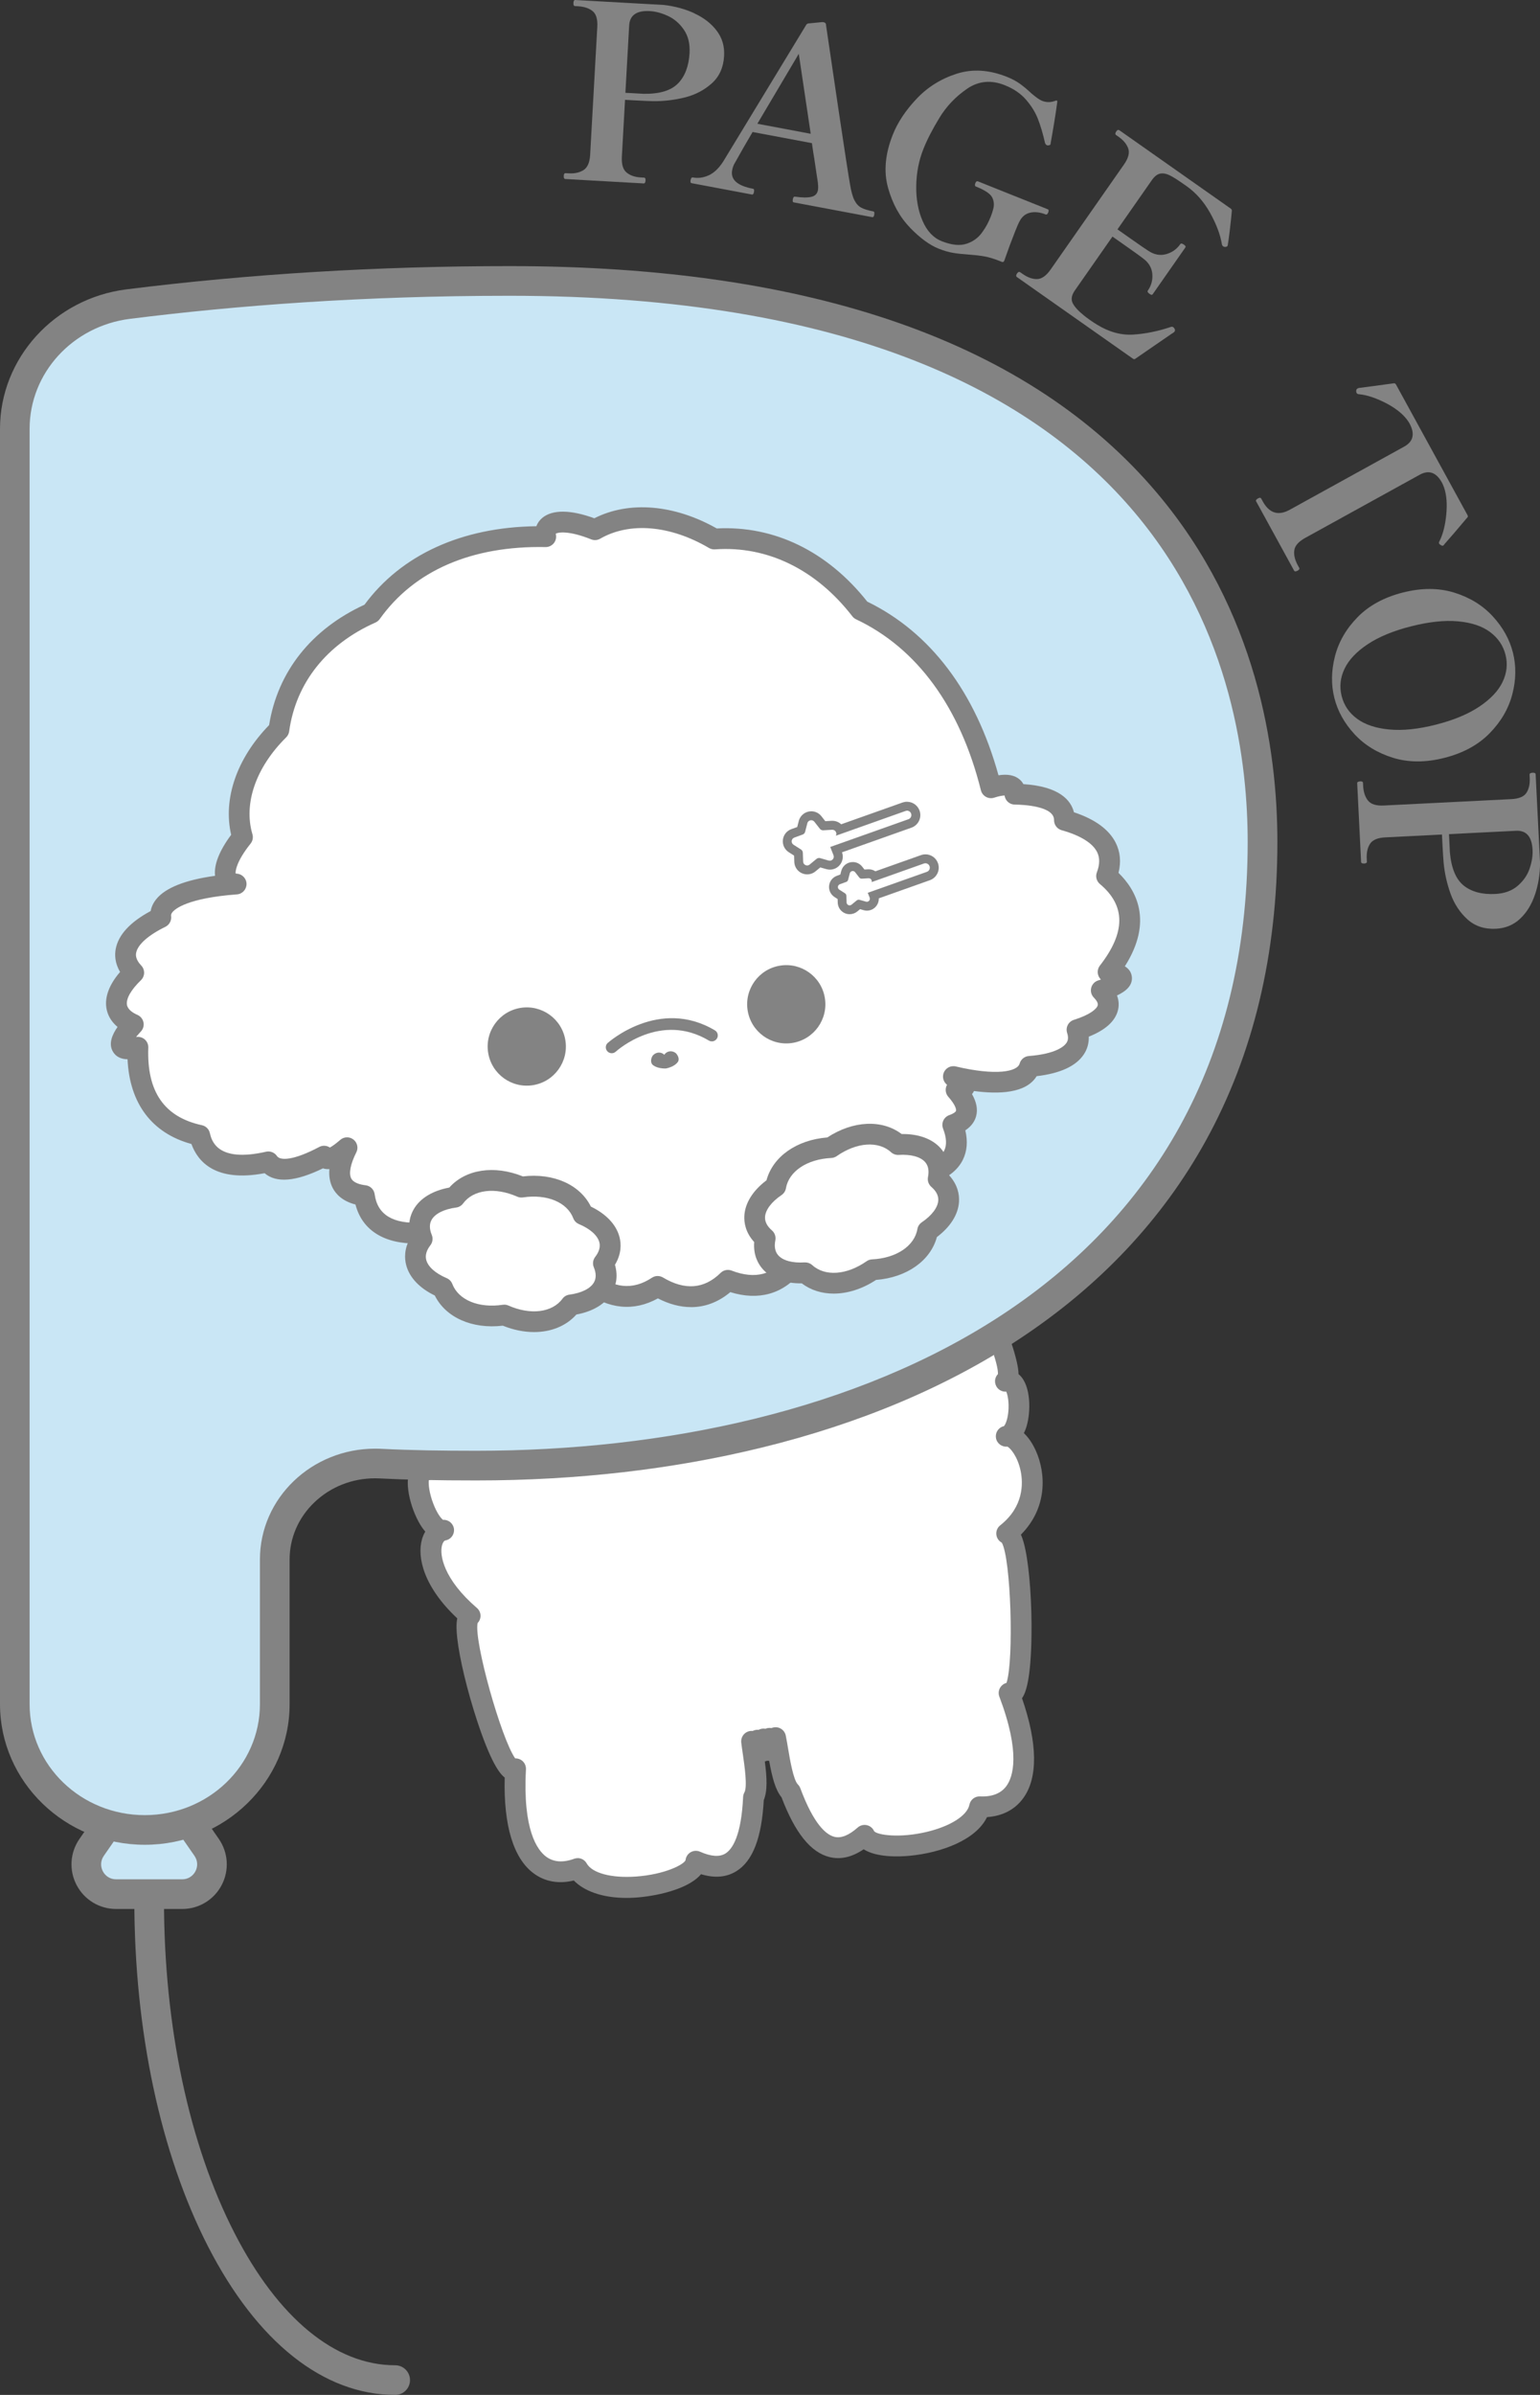 <svg width="139" height="216" viewBox="0 0 139 216" fill="none" xmlns="http://www.w3.org/2000/svg">
<rect x="0" y="0" width="139" height="216" fill="#333333" stroke="none"/>
<path d="M62.689 1.215C63.535 1.606 64.205 2.127 64.695 2.778C65.186 3.428 65.405 4.182 65.357 5.044C65.298 6.082 64.928 6.906 64.245 7.519C63.559 8.132 62.748 8.557 61.806 8.79C60.865 9.023 59.915 9.135 58.949 9.124C58.554 9.116 57.994 9.092 57.266 9.052L56.415 9.004L56.129 14.13C56.092 14.818 56.233 15.294 56.553 15.559C56.873 15.827 57.311 15.977 57.866 16.006L58.127 16.019C58.229 16.025 58.277 16.108 58.266 16.268C58.255 16.458 58.199 16.549 58.098 16.544L51.02 16.145C50.919 16.14 50.874 16.041 50.884 15.851C50.892 15.69 50.948 15.613 51.05 15.618L51.333 15.634C51.871 15.664 52.32 15.565 52.674 15.337C53.029 15.107 53.227 14.649 53.267 13.964L53.912 2.419C53.95 1.731 53.808 1.26 53.488 1.001C53.165 0.741 52.728 0.597 52.176 0.565L51.893 0.549C51.791 0.543 51.746 0.444 51.757 0.254C51.767 0.078 51.823 -0.005 51.925 0L57.474 0.311L59.92 0.447C60.921 0.562 61.846 0.816 62.692 1.207L62.689 1.215ZM61.198 7.527C61.825 6.879 62.172 5.967 62.239 4.784C62.284 3.952 62.116 3.254 61.732 2.689C61.347 2.125 60.87 1.71 60.299 1.445C59.731 1.18 59.184 1.03 58.658 1.001C57.463 0.934 56.842 1.367 56.788 2.301L56.449 8.37L56.996 8.399L58.087 8.461C59.533 8.482 60.568 8.172 61.195 7.524L61.198 7.527Z" fill="#838383"/>
<path d="M78.913 19.351C78.881 19.525 78.822 19.603 78.737 19.587L71.662 18.257C71.603 18.246 71.568 18.217 71.555 18.169C71.542 18.12 71.542 18.056 71.56 17.968C71.592 17.797 71.659 17.719 71.76 17.738C72.395 17.829 72.883 17.834 73.225 17.756C73.567 17.679 73.767 17.476 73.828 17.144C73.865 16.943 73.849 16.627 73.783 16.197C73.78 16.21 73.684 15.576 73.494 14.289C73.441 14.011 73.372 13.553 73.284 12.911L67.929 11.905C67.343 12.898 66.814 13.815 66.345 14.666C66.222 14.851 66.134 15.081 66.083 15.354C65.926 16.202 66.555 16.759 67.975 17.026C68.06 17.042 68.087 17.136 68.055 17.31C68.023 17.484 67.964 17.561 67.876 17.545L62.436 16.523C62.378 16.512 62.343 16.483 62.33 16.435C62.316 16.387 62.316 16.32 62.335 16.234C62.367 16.063 62.434 15.985 62.535 16.004C63.007 16.092 63.482 16.031 63.962 15.814C64.44 15.6 64.877 15.185 65.272 14.575L72.761 2.254C72.806 2.173 72.873 2.125 72.966 2.115L74.212 1.992C74.271 1.989 74.343 2.002 74.428 2.032C74.522 2.08 74.567 2.163 74.559 2.281C74.759 3.672 75.138 6.232 75.693 9.962C76.25 13.69 76.594 15.916 76.725 16.641C76.829 17.27 76.96 17.743 77.117 18.053C77.275 18.366 77.478 18.589 77.726 18.725C77.974 18.861 78.342 18.974 78.83 19.068C78.915 19.084 78.942 19.177 78.91 19.351H78.913ZM73.174 12.065L72.097 4.854L68.359 11.161L73.174 12.065Z" fill="#838383"/>
<path d="M82.131 20.52C81.216 19.581 80.557 18.385 80.154 16.932C79.749 15.479 79.893 13.884 80.584 12.145C81.021 11.045 81.734 9.967 82.726 8.915C83.716 7.864 84.922 7.109 86.344 6.652C87.765 6.197 89.281 6.291 90.895 6.935C91.343 7.115 91.727 7.318 92.053 7.551C92.375 7.784 92.728 8.075 93.104 8.431C93.528 8.79 93.84 9.009 94.043 9.089C94.435 9.247 94.835 9.247 95.241 9.095C95.315 9.063 95.369 9.057 95.401 9.076C95.433 9.097 95.441 9.143 95.427 9.218C95.347 9.814 95.249 10.47 95.131 11.179C95.014 11.888 94.921 12.434 94.848 12.814L94.816 13.015C94.795 13.068 94.736 13.1 94.638 13.108C94.6 13.124 94.552 13.122 94.499 13.1C94.419 13.068 94.36 12.998 94.323 12.889C94.133 12.059 93.923 11.34 93.685 10.732C93.448 10.125 93.088 9.544 92.61 8.993C92.13 8.439 91.492 8.003 90.692 7.685C89.46 7.192 88.326 7.299 87.293 8.003C86.261 8.709 85.426 9.584 84.791 10.628C84.156 11.674 83.673 12.611 83.345 13.44C82.929 14.486 82.715 15.602 82.699 16.785C82.683 17.967 82.875 19.016 83.275 19.931C83.673 20.846 84.244 21.451 84.991 21.751C85.885 22.106 86.64 22.184 87.253 21.981C87.867 21.777 88.352 21.408 88.707 20.873C88.982 20.496 89.222 20.049 89.427 19.532C89.502 19.343 89.577 19.12 89.646 18.863C89.75 18.481 89.718 18.125 89.55 17.799C89.382 17.472 88.897 17.148 88.099 16.83C87.99 16.787 87.968 16.683 88.032 16.52C88.091 16.37 88.176 16.316 88.283 16.362L94.563 18.872C94.656 18.909 94.675 19.003 94.616 19.152C94.552 19.316 94.472 19.377 94.376 19.34C93.888 19.145 93.434 19.091 93.018 19.174C92.6 19.259 92.279 19.5 92.058 19.899C91.954 20.078 91.815 20.391 91.636 20.841C91.292 21.71 90.962 22.601 90.644 23.517C90.601 23.626 90.524 23.658 90.417 23.616L90.193 23.527C89.705 23.332 89.265 23.201 88.867 23.128C88.472 23.056 87.984 23 87.405 22.957C86.885 22.922 86.426 22.874 86.029 22.807C85.631 22.743 85.194 22.615 84.722 22.427C83.908 22.104 83.046 21.47 82.131 20.53V20.52Z" fill="#838383"/>
<path d="M106 29.916C105.965 29.965 105.92 30.005 105.864 30.034C105.805 30.066 105.76 30.096 105.722 30.122L102.484 32.349C102.422 32.413 102.342 32.41 102.246 32.343L91.786 24.988C91.69 24.921 91.698 24.809 91.804 24.653C91.898 24.522 91.991 24.49 92.087 24.557L92.303 24.707C92.757 25.025 93.192 25.18 93.611 25.17C94.027 25.159 94.432 24.873 94.827 24.311L101.457 14.826C101.849 14.264 101.974 13.785 101.833 13.389C101.691 12.993 101.398 12.642 100.955 12.329L100.739 12.18C100.643 12.113 100.651 12 100.758 11.845C100.848 11.714 100.944 11.682 101.038 11.749L111.087 18.815C111.159 18.866 111.191 18.933 111.186 19.018C111.133 19.607 111.069 20.201 110.997 20.8C110.925 21.402 110.863 21.839 110.818 22.109L110.786 22.195C110.751 22.243 110.674 22.267 110.548 22.269C110.484 22.259 110.434 22.243 110.399 22.216C110.34 22.173 110.303 22.111 110.287 22.031C110.146 21.164 109.791 20.223 109.228 19.209C108.662 18.194 107.95 17.386 107.091 16.782L106.749 16.544C106.259 16.198 105.866 15.955 105.568 15.808C105.269 15.661 104.989 15.61 104.725 15.658C104.46 15.703 104.207 15.901 103.964 16.249L100.862 20.688L102.313 21.707C102.969 22.168 103.415 22.473 103.652 22.623C104.175 22.97 104.703 23.072 105.245 22.925C105.784 22.778 106.213 22.475 106.531 22.021C106.589 21.938 106.696 21.948 106.851 22.058C106.934 22.117 106.984 22.165 107.003 22.205C107.019 22.243 107.011 22.288 106.979 22.336L104.052 26.524C104.018 26.572 103.98 26.593 103.938 26.591C103.895 26.588 103.831 26.556 103.748 26.497C103.593 26.387 103.545 26.291 103.604 26.208C103.922 25.753 104.055 25.25 104.007 24.696C103.956 24.142 103.679 23.68 103.175 23.308C102.956 23.136 102.518 22.821 101.862 22.358L100.411 21.338L97.02 26.189C96.727 26.609 96.657 26.984 96.809 27.313C96.961 27.642 97.3 28.019 97.823 28.442C97.935 28.538 98.114 28.675 98.365 28.852C98.615 29.028 98.823 29.165 98.986 29.261C100.08 29.941 101.179 30.245 102.289 30.176C103.396 30.106 104.535 29.874 105.701 29.48C105.77 29.459 105.834 29.467 105.896 29.51C105.944 29.542 105.984 29.59 106.013 29.646C106.072 29.74 106.066 29.836 106 29.933V29.916Z" fill="#838383"/>
<path d="M113.376 45.221C113.328 45.133 113.384 45.042 113.552 44.948C113.693 44.871 113.787 44.876 113.837 44.967L113.973 45.216C114.563 46.291 115.377 46.546 116.412 45.976L126.744 40.279C127.574 39.822 127.731 39.118 127.211 38.168C127.168 38.091 127.086 37.97 126.963 37.804C126.523 37.245 125.872 36.75 125.01 36.314C124.148 35.88 123.372 35.626 122.684 35.557C122.566 35.557 122.486 35.517 122.444 35.439C122.422 35.402 122.412 35.348 122.409 35.284C122.409 35.166 122.444 35.089 122.508 35.054L122.566 35.022C122.617 34.992 122.692 34.976 122.791 34.974L125.792 34.572C125.883 34.556 125.952 34.591 126.003 34.682L132.451 46.449C132.507 46.551 132.501 46.631 132.429 46.685C132.066 47.118 131.688 47.565 131.293 48.025C130.895 48.486 130.594 48.831 130.388 49.063C130.332 49.144 130.292 49.192 130.266 49.205C130.202 49.24 130.114 49.216 129.999 49.128C129.946 49.09 129.911 49.058 129.898 49.034C129.863 48.97 129.876 48.887 129.938 48.788C130.247 48.167 130.447 47.373 130.54 46.404C130.634 45.435 130.564 44.619 130.338 43.961C130.266 43.768 130.204 43.627 130.154 43.536C129.641 42.599 128.969 42.361 128.139 42.819L117.807 48.515C117.207 48.847 116.879 49.219 116.823 49.633C116.767 50.048 116.873 50.498 117.14 50.985L117.266 51.215C117.314 51.303 117.268 51.389 117.129 51.466C116.964 51.557 116.855 51.557 116.807 51.469L113.381 45.221H113.376Z" fill="#838383"/>
<path d="M120.49 59.202C120.823 57.896 121.503 56.716 122.533 55.664C123.563 54.613 124.924 53.872 126.62 53.441C128.317 53.01 129.867 53.015 131.27 53.452C132.673 53.888 133.831 54.602 134.741 55.592C135.653 56.585 136.259 57.674 136.558 58.867C136.857 60.058 136.841 61.305 136.504 62.602C136.168 63.903 135.488 65.077 134.458 66.129C133.428 67.18 132.068 67.921 130.371 68.352C128.674 68.783 127.124 68.778 125.721 68.342C124.318 67.905 123.16 67.194 122.253 66.212C121.343 65.227 120.738 64.141 120.439 62.947C120.14 61.757 120.156 60.507 120.49 59.202ZM122.493 64.828C123.213 65.356 124.177 65.677 125.388 65.792C126.596 65.907 128.002 65.765 129.6 65.358C131.198 64.954 132.505 64.411 133.522 63.731C134.538 63.052 135.24 62.308 135.624 61.503C136.008 60.697 136.096 59.881 135.888 59.06C135.677 58.222 135.211 57.537 134.49 57.002C133.77 56.467 132.804 56.146 131.596 56.039C130.387 55.929 128.979 56.079 127.365 56.488C125.767 56.892 124.462 57.43 123.451 58.102C122.44 58.773 121.741 59.512 121.357 60.317C120.973 61.123 120.887 61.944 121.098 62.782C121.309 63.619 121.773 64.299 122.493 64.828Z" fill="#838383"/>
<path d="M138.539 80.7C138.24 81.586 137.795 82.308 137.2 82.865C136.608 83.421 135.882 83.721 135.02 83.764C133.985 83.814 133.129 83.531 132.448 82.915C131.768 82.297 131.264 81.532 130.933 80.62C130.602 79.705 130.392 78.768 130.301 77.808C130.266 77.414 130.231 76.852 130.194 76.122L130.151 75.268L125.04 75.523C124.354 75.557 123.898 75.747 123.666 76.095C123.434 76.443 123.333 76.895 123.362 77.452L123.375 77.714C123.381 77.816 123.303 77.872 123.143 77.88C122.954 77.891 122.858 77.842 122.852 77.741L122.5 70.639C122.495 70.538 122.588 70.482 122.778 70.471C122.938 70.463 123.02 70.511 123.026 70.613L123.039 70.899C123.066 71.439 123.213 71.876 123.477 72.205C123.741 72.537 124.216 72.684 124.901 72.649L136.415 72.074C137.101 72.039 137.555 71.849 137.779 71.501C138.003 71.153 138.101 70.701 138.072 70.147L138.059 69.861C138.053 69.759 138.147 69.703 138.336 69.692C138.51 69.684 138.6 69.73 138.606 69.831L138.883 75.397L139.006 77.85C138.998 78.862 138.843 79.809 138.544 80.697L138.539 80.7ZM132.126 79.879C132.833 80.435 133.777 80.687 134.956 80.628C135.786 80.585 136.461 80.344 136.978 79.9C137.496 79.456 137.859 78.937 138.061 78.34C138.264 77.743 138.355 77.184 138.328 76.657C138.27 75.458 137.773 74.883 136.84 74.929L130.786 75.231L130.813 75.779L130.866 76.874C130.997 78.316 131.416 79.317 132.123 79.876L132.126 79.879Z" fill="#838383"/>
<path d="M90.852 138.302C92.439 138.569 92.669 153.847 91.069 152.688C93.817 159.953 91.976 163.114 88.411 162.953C87.718 166.381 78.826 167.478 78.034 165.525C75.055 168.161 72.922 165.822 71.352 161.605C70.543 160.804 70.297 158.123 70 156.715C70.297 158.123 69.719 158.187 69.454 156.777C69.716 158.187 69.138 158.254 68.908 156.839C69.138 158.254 68.566 158.364 68.371 156.943C68.566 158.364 67.993 158.476 67.833 157.047C67.996 158.476 68.563 161.107 68.007 162.116C67.798 166.609 66.463 169.477 62.807 167.858C62.66 169.954 53.848 171.573 52.135 168.514C48.806 169.729 46.1 167.267 46.523 159.517C45.367 161.099 41.011 146.453 42.421 145.725C37.882 141.818 38.471 138.251 40.029 138.002C38.471 138.251 36.764 132.511 38.42 132.596C36.764 132.511 38.725 117.747 40.27 118.692C38.728 117.747 40.69 102.981 42.119 104.787C40.69 102.983 49.847 101.578 50.741 103.465C49.847 101.578 59.002 100.174 59.363 102.143C59.002 100.174 60.209 99.989 60.5 101.969C60.209 99.989 61.416 99.804 61.638 101.795C61.416 99.804 70.573 98.402 70.26 100.473C70.573 98.402 79.728 96.997 78.882 99.151C79.728 96.997 86.024 110.498 84.812 111.865C86.024 110.498 92.321 123.996 90.742 124.579C92.321 123.998 92.401 129.262 90.817 129.535C92.401 129.259 95.176 134.89 90.857 138.304L90.852 138.302Z" fill="white"/>
<path d="M56.54 171.174C54.295 171.174 52.678 170.516 51.792 169.603C50.433 169.935 49.191 169.715 48.169 168.961C46.339 167.607 45.442 164.628 45.555 160.32C45.049 159.935 44.257 158.816 43.069 155.214C42.172 152.495 41.466 149.554 41.268 147.721C41.201 147.092 41.166 146.471 41.273 145.96C38.252 143.137 37.628 140.458 38.086 138.839C38.158 138.582 38.26 138.347 38.386 138.136C38.297 138.034 38.206 137.919 38.118 137.793C37.205 136.495 36.349 133.768 37.08 132.446C37.09 132.428 37.101 132.406 37.114 132.387C37.114 132.385 37.114 132.382 37.112 132.379C36.4 130.129 37.371 120.653 39.023 118.346C38.865 117.779 38.766 116.936 38.771 115.654C38.776 114.075 38.94 112.039 39.226 110.067C39.86 105.662 40.577 104.383 41.102 103.965C41.123 103.898 41.15 103.831 41.182 103.765C42.038 102.006 46.365 101.642 47.819 101.637C48.838 101.642 49.665 101.763 50.294 102.001C51.174 101.134 52.983 100.695 54.022 100.508C55.756 100.195 57.45 100.176 58.552 100.46C58.648 100.243 58.78 100.064 58.948 99.924C59.293 99.638 59.746 99.563 60.166 99.718C60.166 99.718 60.169 99.718 60.171 99.716C60.527 99.44 60.987 99.381 61.402 99.555C61.597 99.638 61.771 99.767 61.921 99.941C61.929 99.935 61.937 99.93 61.945 99.924C63.757 98.822 68.379 97.982 70.254 98.937C70.808 98.506 71.606 98.129 72.641 97.808C74.004 97.388 78.186 96.502 79.481 97.896C79.53 97.95 79.575 98.006 79.615 98.062C80.263 98.319 81.4 99.387 83.423 103.692C84.245 105.442 84.965 107.262 85.401 108.68C85.722 109.732 85.891 110.535 85.904 111.15C88.168 112.844 91.912 121.536 91.933 123.937C91.968 123.963 92 123.993 92.035 124.025C93.057 124.988 93.054 127.322 92.658 128.638C92.589 128.874 92.506 129.077 92.417 129.256C92.827 129.642 93.199 130.185 93.501 130.859C94.416 132.907 94.542 136.008 92.147 138.409C92.332 138.815 92.455 139.305 92.559 139.805C92.928 141.601 93.142 144.622 93.102 147.502C93.049 151.347 92.618 152.648 92.246 153.164C93.654 157.229 93.697 160.333 92.361 162.174C91.612 163.207 90.491 163.791 89.086 163.887C88.109 165.929 84.999 167.101 82.096 167.374C81.13 167.465 79.131 167.537 77.953 166.788C76.904 167.502 75.869 167.738 74.86 167.486C73.171 167.063 71.758 165.303 70.543 162.105C69.979 161.417 69.69 160.288 69.425 158.811C69.358 158.813 69.291 158.811 69.224 158.803C69.163 158.832 69.098 158.853 69.034 158.869C69.222 160.323 69.283 161.519 68.938 162.354C68.753 165.752 67.945 167.85 66.463 168.765C65.571 169.317 64.501 169.408 63.275 169.036C62.4 170.079 60.548 170.604 59.631 170.81C58.499 171.061 57.468 171.174 56.542 171.174H56.54ZM52.138 167.583C52.469 167.583 52.785 167.759 52.954 168.062C53.446 168.939 55.191 169.405 57.399 169.247C59.984 169.062 61.699 168.185 61.876 167.775C61.903 167.481 62.071 167.213 62.325 167.061C62.588 166.903 62.909 166.884 63.187 167.007C64.172 167.443 64.942 167.5 65.472 167.171C66.112 166.774 66.909 165.57 67.073 162.075C67.078 161.931 67.118 161.792 67.188 161.666C67.477 161.139 67.196 159.223 67.046 158.19C66.99 157.81 66.939 157.456 66.904 157.154C66.899 157.119 66.899 157.082 66.899 157.047C66.899 156.579 67.252 156.172 67.728 156.118C67.798 156.11 67.865 156.11 67.932 156.118C68.025 156.068 68.132 156.033 68.245 156.017C68.322 156.006 68.397 156.006 68.469 156.014C68.558 155.966 68.657 155.934 68.761 155.915C68.871 155.896 68.981 155.899 69.085 155.918C69.149 155.891 69.216 155.87 69.286 155.856C69.403 155.835 69.519 155.835 69.631 155.856C69.687 155.832 69.749 155.813 69.81 155.8C70.316 155.693 70.814 156.017 70.921 156.523C70.993 156.868 71.06 157.272 71.132 157.7C71.298 158.69 71.609 160.534 72.015 160.938C72.112 161.034 72.186 161.149 72.235 161.278C73.46 164.572 74.584 165.482 75.312 165.664C75.912 165.814 76.618 165.533 77.415 164.826C77.643 164.626 77.953 164.545 78.25 164.615C78.539 164.682 78.78 164.882 78.898 165.155C79.2 165.509 81.205 165.798 83.643 165.22C85.786 164.711 87.301 163.748 87.499 162.768C87.59 162.316 87.996 161.995 88.46 162.019C89.549 162.067 90.354 161.749 90.844 161.074C91.433 160.261 92.134 158.131 90.202 153.022C90.054 152.634 90.18 152.198 90.509 151.947C90.611 151.869 90.726 151.813 90.847 151.783C91.526 149.725 91.248 140.56 90.421 139.131C90.191 139.011 90.02 138.797 89.953 138.537C89.862 138.178 89.987 137.798 90.279 137.571C92.409 135.885 92.35 133.782 92.126 132.679C91.853 131.341 91.168 130.57 90.919 130.469C90.432 130.522 89.98 130.188 89.897 129.698C89.888 129.644 89.883 129.591 89.883 129.537C89.883 129.104 90.183 128.719 90.616 128.622C90.718 128.523 90.935 128.106 91.01 127.34C91.093 126.495 90.956 125.807 90.825 125.513C90.416 125.547 90.017 125.307 89.87 124.903C89.83 124.796 89.811 124.688 89.811 124.581C89.811 124.338 89.904 124.105 90.073 123.931C90.153 122.186 86.439 114.083 84.986 112.791C84.713 112.842 84.421 112.769 84.197 112.569C83.988 112.384 83.881 112.127 83.881 111.868C83.881 111.691 83.932 111.512 84.033 111.356C84.114 110.808 83.589 108.643 82.117 105.338C80.86 102.515 79.738 100.698 79.174 100.05C78.976 100.114 78.756 100.112 78.547 100.029C78.178 99.884 77.953 99.531 77.953 99.159C77.953 99.146 77.953 99.132 77.953 99.119C77.292 98.924 75.446 98.969 73.495 99.518C71.956 99.949 71.285 100.454 71.188 100.642C71.103 101.142 70.629 101.482 70.126 101.407C69.692 101.343 69.371 100.987 69.334 100.569C68.898 100.387 67.495 100.251 65.472 100.66C63.655 101.027 62.764 101.568 62.582 101.795C62.582 101.795 62.582 101.8 62.582 101.803C62.582 102.274 62.229 102.681 61.75 102.732C61.549 102.753 61.354 102.71 61.191 102.619C61.052 102.766 60.864 102.871 60.648 102.903C60.436 102.935 60.23 102.892 60.056 102.793C59.925 102.932 59.748 103.034 59.545 103.071C59.071 103.157 58.614 102.871 58.477 102.419C58.231 102.253 57.206 102.009 55.354 102.21C53.312 102.432 52.025 102.981 51.672 103.283C51.685 103.344 51.691 103.409 51.691 103.47C51.691 103.821 51.493 104.158 51.156 104.316C50.695 104.535 50.147 104.345 49.919 103.893C49.769 103.74 48.967 103.462 47.356 103.518C45.341 103.588 43.58 104.099 43.015 104.479C43.146 104.846 43.036 105.271 42.713 105.528C42.541 105.662 42.341 105.729 42.137 105.731C41.795 106.526 41.273 108.592 40.92 111.662C40.505 115.258 40.647 117.482 40.885 117.982C41.102 118.164 41.219 118.429 41.219 118.702C41.219 118.868 41.174 119.037 41.08 119.189C40.928 119.438 40.676 119.591 40.409 119.628C39.419 121.309 38.305 130.148 38.894 131.788C39.18 131.949 39.373 132.256 39.373 132.604C39.373 132.62 39.373 132.636 39.373 132.652C39.352 133.059 39.073 133.394 38.704 133.503C38.664 133.851 38.733 134.638 39.108 135.615C39.456 136.525 39.831 136.969 39.991 137.076C40.468 137.046 40.893 137.384 40.971 137.863C40.979 137.913 40.981 137.962 40.981 138.01C40.981 138.462 40.655 138.861 40.192 138.936C40.085 138.952 39.97 139.12 39.903 139.35C39.651 140.236 40.031 142.431 43.047 145.024C43.283 145.227 43.403 145.535 43.366 145.843C43.342 146.049 43.251 146.239 43.109 146.383C42.761 147.994 45.244 156.82 46.499 158.588C46.617 158.583 46.737 158.602 46.852 158.642C47.243 158.781 47.495 159.161 47.473 159.576C47.176 165.038 48.49 166.86 49.298 167.457C49.965 167.949 50.816 168.013 51.83 167.641C51.934 167.604 52.044 167.585 52.151 167.585L52.138 167.583Z" fill="#838383"/>
<path d="M10.476 170.834C9.472 170.834 8.56 170.283 8.097 169.395C7.631 168.506 7.698 167.441 8.271 166.617L11.254 162.316C11.758 161.594 12.582 161.163 13.462 161.163C14.342 161.163 15.167 161.594 15.67 162.316L18.654 166.617C19.226 167.441 19.293 168.506 18.828 169.395C18.362 170.283 17.449 170.834 16.449 170.834H10.481H10.476Z" fill="#C9E6F5"/>
<path d="M13.461 162.498C13.882 162.498 14.302 162.691 14.569 163.079L17.553 167.379C18.174 168.273 17.534 169.496 16.445 169.496H10.478C9.388 169.496 8.749 168.273 9.37 167.379L12.354 163.079C12.621 162.694 13.041 162.498 13.461 162.498ZM13.461 159.822C12.142 159.822 10.906 160.47 10.156 161.551L7.173 165.851C6.316 167.085 6.217 168.68 6.913 170.013C7.609 171.345 8.976 172.172 10.478 172.172H16.445C17.949 172.172 19.314 171.345 20.01 170.013C20.705 168.68 20.606 167.088 19.75 165.851L16.766 161.551C16.014 160.467 14.778 159.822 13.461 159.822Z" fill="#838383"/>
<path d="M13.068 165.043C6.6 165.043 1.336 159.956 1.336 153.702V38.675C1.336 32.997 5.738 28.161 11.574 27.428C22.61 26.042 34.192 25.338 45.999 25.338C72.909 25.338 92.233 32.074 103.432 45.36C112.126 55.673 113.951 67.681 113.951 75.936C113.951 85.814 111.835 94.66 107.66 102.226C103.849 109.133 98.318 115.004 91.216 119.676C78.957 127.742 61.833 132.184 42.991 132.184C39.44 132.184 36.772 132.128 34.342 132.005C34.176 131.997 34.013 131.991 33.85 131.991C28.859 131.991 24.797 135.877 24.797 140.653V153.702C24.797 159.956 19.533 165.043 13.065 165.043H13.068Z" fill="#C9E6F5"/>
<path d="M46.001 26.676C107.609 26.676 112.615 62.377 112.615 75.936C112.615 116.385 76.805 130.846 42.996 130.846C40.009 130.846 37.149 130.808 34.414 130.669C34.227 130.659 34.039 130.656 33.852 130.656C28.149 130.656 23.461 135.101 23.461 140.656V153.705C23.461 159.228 18.807 163.708 13.067 163.708C7.327 163.708 2.673 159.231 2.673 153.705V38.675C2.673 33.644 6.556 29.406 11.74 28.755C21.277 27.556 32.731 26.676 45.998 26.676M46.001 24C34.138 24 22.5 24.706 11.408 26.098C4.905 26.917 0 32.322 0 38.675V153.702C0 160.692 5.863 166.381 13.07 166.381C20.276 166.381 26.14 160.694 26.14 153.702V140.654C26.14 138.711 26.932 136.88 28.371 135.502C29.835 134.1 31.781 133.329 33.855 133.329C33.996 133.329 34.138 133.332 34.28 133.34C36.737 133.466 39.423 133.522 42.998 133.522C52.065 133.522 60.738 132.524 68.777 130.554C77.605 128.392 85.406 125.109 91.959 120.795C99.243 116.002 104.925 109.973 108.84 102.873C113.124 95.108 115.297 86.044 115.297 75.936C115.297 67.459 113.418 55.12 104.462 44.498C92.992 30.896 73.323 24 46.001 24Z" fill="#838383"/>
<path d="M21.321 79.732C19.895 79.646 19.959 77.915 21.893 75.501C21.024 72.568 22.027 68.953 25.177 65.838C25.79 61.414 28.549 57.491 33.518 55.289C36.633 50.916 41.961 48.264 49.267 48.403C48.983 47.039 50.749 46.584 53.714 47.775C56.473 46.185 60.431 46.239 64.477 48.615C69.195 48.278 74.001 50.261 77.681 55.011C83.113 57.572 87.421 62.9 89.455 71.051C90.812 70.609 91.733 70.756 91.612 71.629C94.379 71.666 96.103 72.426 96.087 73.976C99.322 74.883 100.812 76.577 99.886 79.012C102.525 81.217 102.745 84.163 100.026 87.658C101.813 87.896 101.629 88.595 99.41 89.317C100.716 90.65 99.986 92.007 97.219 92.871C97.799 94.635 96.343 95.906 92.939 96.176C92.53 97.618 90.175 98.06 86.059 97.094C87.277 97.715 87.451 98.172 86.303 98.295C87.609 99.762 87.593 100.896 86.001 101.453C86.838 103.61 86.097 105.192 83.608 105.895C83.354 108.563 81.352 110.354 77.579 110.948C76.538 113.308 74.534 114.287 71.828 113.771C70.394 115.858 68.261 116.447 65.703 115.465C63.918 117.228 61.71 117.421 59.366 116.019C57.276 117.405 55.052 117.196 52.981 115.417C50.316 116.313 47.573 115.722 45.344 113.696C42.223 114.269 39.617 113.407 38.105 111.197C35.111 111.381 33.208 110.22 32.889 107.833C30.666 107.565 30.029 106.072 31.326 103.514C30.31 104.397 29.488 104.814 29.253 104.274C26.815 105.563 24.968 105.895 24.224 104.787C20.866 105.553 18.615 104.876 18.029 102.398C14.323 101.598 12.287 98.994 12.453 94.453C10.665 94.966 10.408 94.121 12.035 92.392C10.052 91.525 9.953 89.775 12.075 87.73C10.593 86.165 11.329 84.305 14.524 82.75C14.312 81.268 16.56 80.088 21.323 79.734L21.321 79.732Z" fill="white"/>
<path d="M62.367 117.889C61.404 117.889 60.398 117.627 59.381 117.102C57.211 118.306 54.896 118.082 52.771 116.457C50.074 117.193 47.306 116.559 45.053 114.691C41.952 115.138 39.297 114.225 37.638 112.152C34.654 112.197 32.679 110.939 32.085 108.635C30.902 108.333 30.324 107.696 30.046 107.174C29.779 106.674 29.674 106.096 29.73 105.445C29.581 105.456 29.439 105.445 29.299 105.416C29.249 105.405 29.198 105.389 29.15 105.373C26.701 106.569 24.938 106.717 23.883 105.812C19.441 106.652 17.846 104.755 17.279 103.179C13.709 102.202 11.694 99.523 11.512 95.536C10.905 95.523 10.466 95.301 10.201 94.864C9.756 94.136 10.147 93.278 10.61 92.622C9.952 92.073 9.698 91.452 9.612 90.963C9.478 90.222 9.612 89.079 10.84 87.66C10.364 86.863 10.348 86.13 10.441 85.605C10.674 84.323 11.737 83.167 13.599 82.167C13.669 81.789 13.837 81.428 14.1 81.102C14.929 80.071 16.712 79.365 19.412 78.99C19.294 78.003 19.794 76.726 20.865 75.292C20.113 72.046 21.37 68.398 24.29 65.396C25.061 60.579 28.106 56.742 32.901 54.537C36.22 50.033 41.695 47.541 48.412 47.461C48.519 47.172 48.698 46.915 48.947 46.709C49.857 45.947 51.513 45.963 53.643 46.744C56.774 45.154 60.85 45.489 64.695 47.662C69.882 47.389 74.685 49.722 78.279 54.261C83.971 57.025 88.052 62.423 90.123 69.924C90.939 69.795 91.573 69.916 92.015 70.285C92.125 70.376 92.261 70.518 92.371 70.721C95.633 70.93 96.663 72.182 96.934 73.258C98.831 73.887 100.094 74.808 100.699 76.001C101.116 76.828 101.202 77.74 100.956 78.723C102.532 80.256 104.129 83.06 101.528 87.152C101.857 87.355 102.12 87.658 102.163 88.118C102.232 88.889 101.627 89.403 100.819 89.783C101.02 90.31 100.993 90.775 100.902 91.126C100.656 92.105 99.773 92.9 98.272 93.497C98.293 94.075 98.143 94.618 97.822 95.1C97.121 96.154 95.692 96.812 93.567 97.061C92.623 98.624 90.126 98.699 87.91 98.399C87.865 98.501 87.806 98.595 87.733 98.68C88.14 99.387 88.266 100.048 88.108 100.655C88.006 101.046 87.749 101.541 87.129 101.948C87.364 102.941 87.289 103.832 86.904 104.608C86.46 105.499 85.635 106.171 84.447 106.612C83.925 109.296 81.742 111.116 78.209 111.793C77.016 114.073 74.926 115.119 72.237 114.787C70.668 116.714 68.458 117.327 65.918 116.538C64.843 117.439 63.641 117.892 62.37 117.892L62.367 117.889ZM59.359 115.084C59.525 115.084 59.691 115.13 59.841 115.218C61.816 116.398 63.563 116.259 65.041 114.804C65.303 114.544 65.691 114.464 66.033 114.595C68.182 115.419 69.871 114.964 71.051 113.243C71.262 112.936 71.634 112.783 71.998 112.853C74.27 113.289 75.857 112.521 76.716 110.573C76.845 110.281 77.112 110.075 77.428 110.024C80.687 109.51 82.451 108.092 82.67 105.809C82.708 105.424 82.975 105.103 83.347 104.996C84.324 104.72 84.958 104.305 85.226 103.768C85.472 103.272 85.437 102.609 85.122 101.795C85.031 101.56 85.039 101.295 85.143 101.065C85.247 100.835 85.445 100.658 85.683 100.572C86.069 100.439 86.267 100.278 86.291 100.182C86.326 100.045 86.219 99.625 85.595 98.921C85.362 98.659 85.296 98.29 85.421 97.961C85.437 97.918 85.459 97.875 85.48 97.838C85.162 97.591 85.031 97.163 85.172 96.772C85.336 96.328 85.804 96.074 86.267 96.184C89.933 97.045 91.825 96.652 92.031 95.924C92.138 95.547 92.467 95.276 92.858 95.244C95.349 95.046 96.067 94.348 96.259 94.059C96.361 93.906 96.479 93.647 96.321 93.165C96.243 92.927 96.262 92.667 96.377 92.445C96.492 92.223 96.69 92.055 96.931 91.98C98.389 91.525 99.002 90.987 99.082 90.666C99.141 90.436 98.887 90.133 98.732 89.975C98.504 89.743 98.413 89.411 98.491 89.097C98.569 88.782 98.801 88.53 99.109 88.431C99.203 88.402 99.291 88.37 99.371 88.343C99.275 88.252 99.2 88.142 99.149 88.016C99.021 87.706 99.072 87.35 99.278 87.085C101.611 84.088 101.611 81.682 99.278 79.731C98.973 79.475 98.86 79.054 99.002 78.68C99.275 77.96 99.28 77.358 99.021 76.841C98.609 76.028 97.504 75.348 95.823 74.877C95.414 74.762 95.135 74.387 95.138 73.965C95.151 72.71 92.424 72.576 91.59 72.565C91.322 72.562 91.068 72.442 90.891 72.239C90.771 72.097 90.696 71.925 90.672 71.746C90.487 71.751 90.179 71.797 89.735 71.942C89.489 72.022 89.219 71.995 88.991 71.869C88.764 71.743 88.6 71.529 88.536 71.278C86.666 63.782 82.772 58.452 77.273 55.858C77.139 55.794 77.021 55.701 76.933 55.586C73.655 51.355 69.253 49.211 64.535 49.548C64.345 49.562 64.157 49.519 63.994 49.423C60.499 47.37 56.828 47.057 54.173 48.585C53.924 48.73 53.622 48.751 53.357 48.644C51.291 47.814 50.344 48.018 50.164 48.133C50.164 48.149 50.164 48.176 50.175 48.21C50.234 48.489 50.162 48.78 49.98 49C49.798 49.219 49.528 49.342 49.241 49.34C42.57 49.211 37.392 51.459 34.274 55.832C34.178 55.968 34.044 56.075 33.892 56.145C29.474 58.104 26.704 61.591 26.099 65.966C26.07 66.169 25.976 66.359 25.829 66.504C23.102 69.201 21.965 72.466 22.783 75.236C22.872 75.53 22.808 75.849 22.617 76.087C21.349 77.668 21.231 78.57 21.271 78.784C21.293 78.79 21.325 78.795 21.37 78.797C21.863 78.827 22.248 79.234 22.251 79.726C22.253 80.219 21.876 80.631 21.384 80.665C16.912 81 15.796 81.979 15.561 82.274C15.435 82.429 15.43 82.531 15.443 82.616C15.499 83.018 15.29 83.411 14.927 83.59C13.383 84.342 12.422 85.199 12.288 85.94C12.264 86.076 12.186 86.494 12.751 87.085C13.104 87.457 13.091 88.046 12.722 88.404C11.822 89.272 11.362 90.085 11.461 90.634C11.539 91.07 12.018 91.364 12.406 91.533C12.684 91.656 12.887 91.905 12.949 92.204C13.011 92.504 12.922 92.812 12.713 93.034C12.531 93.227 12.392 93.393 12.28 93.532C12.542 93.484 12.815 93.548 13.027 93.714C13.262 93.898 13.396 94.185 13.385 94.487C13.241 98.458 14.822 100.746 18.223 101.482C18.577 101.557 18.855 101.83 18.938 102.183C19.096 102.852 19.578 104.883 24.014 103.875C24.392 103.789 24.785 103.944 24.999 104.265C25.272 104.672 26.436 104.704 28.812 103.446C29.043 103.323 29.316 103.305 29.562 103.39C29.637 103.417 29.709 103.452 29.773 103.497C29.947 103.404 30.25 103.208 30.71 102.807C31.047 102.512 31.547 102.499 31.901 102.775C32.254 103.05 32.364 103.537 32.16 103.936C31.63 104.982 31.464 105.841 31.705 106.291C31.919 106.692 32.529 106.845 33.001 106.901C33.426 106.952 33.761 107.284 33.817 107.709C34.063 109.561 35.484 110.42 38.045 110.262C38.374 110.244 38.69 110.396 38.874 110.666C40.156 112.534 42.391 113.284 45.171 112.772C45.457 112.719 45.754 112.805 45.971 113C47.933 114.782 50.314 115.323 52.68 114.528C52.993 114.424 53.338 114.49 53.59 114.704C55.34 116.211 57.109 116.39 58.846 115.237C59.004 115.133 59.183 115.082 59.365 115.082L59.359 115.084Z" fill="#838383"/>
<path d="M54.466 113.931C55.269 115.869 54.019 117.357 51.522 117.689C50.363 119.262 47.96 119.68 45.512 118.601C42.865 118.994 40.657 117.959 39.956 116.134C37.636 115.154 36.823 113.388 38.11 111.732C37.307 109.794 38.557 108.306 41.053 107.975C42.212 106.401 44.615 105.984 47.064 107.062C49.71 106.669 51.918 107.704 52.619 109.529C54.939 110.509 55.753 112.275 54.466 113.931Z" fill="white"/>
<path d="M48.202 120.14C47.3 120.14 46.342 119.95 45.384 119.564C42.617 119.891 40.224 118.823 39.245 116.843C37.864 116.179 36.954 115.216 36.663 114.102C36.505 113.495 36.465 112.598 37.069 111.595C36.751 110.468 37.027 109.612 37.34 109.069C37.912 108.073 39.047 107.386 40.554 107.107C42.02 105.456 44.611 105.057 47.193 106.101C49.96 105.775 52.352 106.842 53.332 108.823C54.712 109.486 55.622 110.45 55.914 111.563C56.072 112.17 56.112 113.067 55.507 114.07C55.826 115.197 55.55 116.053 55.237 116.596C54.664 117.592 53.53 118.28 52.023 118.558C51.1 119.596 49.732 120.14 48.202 120.14ZM45.51 117.667C45.638 117.667 45.767 117.694 45.887 117.747C47.886 118.628 49.847 118.381 50.765 117.137C50.915 116.931 51.143 116.797 51.394 116.765C52.483 116.621 53.289 116.219 53.607 115.665C53.821 115.293 53.819 114.83 53.597 114.295C53.468 113.985 53.516 113.629 53.722 113.361C54.078 112.901 54.204 112.457 54.097 112.042C53.937 111.424 53.262 110.824 52.251 110.399C52.015 110.3 51.833 110.11 51.742 109.872C51.185 108.427 49.361 107.672 47.198 107.996C47.024 108.022 46.845 107.996 46.682 107.926C44.683 107.046 42.721 107.292 41.803 108.536C41.654 108.74 41.426 108.876 41.175 108.908C40.085 109.053 39.28 109.454 38.961 110.008C38.747 110.38 38.75 110.843 38.972 111.378C39.101 111.689 39.052 112.045 38.846 112.312C38.49 112.772 38.365 113.217 38.472 113.631C38.632 114.25 39.307 114.849 40.318 115.277C40.554 115.376 40.736 115.566 40.827 115.804C41.383 117.249 43.208 118.004 45.37 117.68C45.416 117.672 45.462 117.67 45.51 117.67V117.667Z" fill="#838383"/>
<path d="M84.681 106.339C86.265 107.712 85.81 109.604 83.728 111.017C83.394 112.941 81.432 114.391 78.759 114.519C76.567 116.055 74.129 116.112 72.687 114.795C70.174 114.956 68.656 113.741 69.066 111.683C67.482 110.31 67.937 108.418 70.019 107.005C70.353 105.081 72.315 103.631 74.988 103.502C77.18 101.966 79.618 101.91 81.06 103.227C83.573 103.066 85.09 104.281 84.681 106.339Z" fill="white"/>
<path d="M75.248 116.671C74.178 116.671 73.18 116.363 72.363 115.745C70.835 115.766 69.586 115.311 68.831 114.447C68.419 113.976 67.983 113.189 68.074 112.023C67.287 111.158 67.148 110.27 67.185 109.644C67.252 108.496 67.959 107.374 69.181 106.454C69.757 104.321 71.895 102.806 74.673 102.587C77.004 101.059 79.621 100.946 81.382 102.279C82.912 102.258 84.159 102.713 84.914 103.577C85.326 104.048 85.762 104.835 85.671 106.002C86.458 106.866 86.597 107.754 86.56 108.381C86.493 109.529 85.786 110.65 84.563 111.57C83.988 113.703 81.85 115.218 79.072 115.437C77.822 116.259 76.487 116.671 75.248 116.671ZM72.684 113.858C72.917 113.858 73.142 113.944 73.316 114.102C74.459 115.146 76.431 115.004 78.219 113.751C78.363 113.65 78.534 113.591 78.711 113.583C80.894 113.478 82.538 112.381 82.802 110.856C82.845 110.604 82.99 110.382 83.199 110.24C84.108 109.625 84.649 108.905 84.689 108.268C84.716 107.84 84.504 107.428 84.066 107.048C83.811 106.828 83.696 106.489 83.76 106.157C83.873 105.587 83.787 105.134 83.504 104.811C83.084 104.329 82.214 104.094 81.117 104.163C80.862 104.176 80.614 104.091 80.426 103.92C79.284 102.876 77.311 103.018 75.524 104.27C75.379 104.372 75.208 104.431 75.031 104.439C72.848 104.543 71.205 105.64 70.94 107.166C70.897 107.417 70.752 107.639 70.544 107.781C69.634 108.397 69.093 109.116 69.053 109.753C69.026 110.181 69.238 110.594 69.677 110.974C69.931 111.193 70.046 111.533 69.982 111.865C69.869 112.435 69.955 112.887 70.239 113.211C70.659 113.692 71.528 113.928 72.626 113.856C72.644 113.856 72.666 113.856 72.684 113.856V113.858Z" fill="#838383"/>
<path d="M35.666 215.997C29.203 215.997 23.204 211.239 18.772 202.599C14.485 194.241 12.125 183.149 12.125 171.369C12.125 170.631 12.724 170.031 13.463 170.031C14.202 170.031 14.801 170.631 14.801 171.369C14.801 182.734 17.057 193.39 21.154 201.378C25.104 209.083 30.261 213.324 35.669 213.324C36.407 213.324 37.007 213.924 37.007 214.662C37.007 215.401 36.407 216 35.669 216L35.666 215.997Z" fill="#838383"/>
<path d="M72.855 78.458C72.44 78.458 72.106 78.134 72.09 77.719L72.063 76.94L71.407 76.523C71.161 76.365 71.027 76.087 71.059 75.795C71.091 75.503 71.281 75.26 71.557 75.161L72.288 74.896L72.483 74.144C72.571 73.807 72.874 73.571 73.224 73.571C73.46 73.571 73.679 73.678 73.824 73.865L74.303 74.478L75.079 74.43C75.079 74.43 75.119 74.43 75.127 74.43C75.4 74.43 75.643 74.569 75.783 74.805C75.783 74.81 75.788 74.813 75.791 74.818L81.595 72.76C81.681 72.731 81.772 72.715 81.862 72.715C82.2 72.715 82.505 72.929 82.617 73.247C82.764 73.665 82.545 74.122 82.13 74.27L75.469 76.633L75.611 76.991C75.705 77.227 75.676 77.492 75.534 77.7C75.392 77.909 75.156 78.035 74.905 78.035C74.833 78.035 74.763 78.024 74.694 78.005L73.947 77.791L73.347 78.286C73.208 78.401 73.042 78.46 72.863 78.46L72.855 78.458Z" fill="white"/>
<path d="M81.862 73.113C82.026 73.113 82.181 73.215 82.237 73.378C82.312 73.587 82.202 73.814 81.994 73.887L74.939 76.389L75.231 77.133C75.328 77.379 75.14 77.628 74.897 77.628C74.865 77.628 74.83 77.623 74.795 77.614L74.027 77.395C73.995 77.384 73.96 77.382 73.928 77.382C73.845 77.382 73.765 77.411 73.698 77.465L73.082 77.973C73.013 78.029 72.933 78.056 72.855 78.056C72.673 78.056 72.499 77.917 72.491 77.705L72.464 76.908C72.459 76.788 72.397 76.68 72.298 76.616L71.624 76.188C71.37 76.028 71.412 75.645 71.694 75.543L72.443 75.27C72.555 75.23 72.641 75.136 72.67 75.021L72.871 74.248C72.916 74.074 73.069 73.978 73.224 73.978C73.329 73.978 73.433 74.023 73.508 74.117L74 74.746C74.07 74.834 74.174 74.885 74.287 74.885C74.295 74.885 74.3 74.885 74.308 74.885L75.106 74.837C75.106 74.837 75.121 74.837 75.129 74.837C75.405 74.837 75.576 75.136 75.443 75.375L81.731 73.143C81.777 73.127 81.82 73.119 81.865 73.119M81.862 72.311C81.726 72.311 81.59 72.335 81.458 72.38L75.924 74.344C75.713 74.144 75.432 74.029 75.127 74.029C75.103 74.029 75.079 74.029 75.055 74.029L74.49 74.063L74.142 73.617C73.92 73.333 73.585 73.17 73.227 73.17C72.694 73.17 72.231 73.528 72.098 74.042L71.956 74.591L71.423 74.783C71.003 74.936 70.711 75.308 70.663 75.752C70.615 76.196 70.819 76.622 71.196 76.862L71.675 77.168L71.694 77.735C71.715 78.366 72.229 78.859 72.86 78.859C73.128 78.859 73.39 78.765 73.599 78.594L74.038 78.233L74.584 78.388C74.691 78.417 74.798 78.433 74.907 78.433C75.293 78.433 75.651 78.243 75.868 77.922C76.079 77.612 76.128 77.221 75.999 76.871L82.269 74.647C82.893 74.425 83.222 73.737 83 73.113C82.831 72.634 82.376 72.313 81.868 72.313L81.862 72.311Z" fill="#838383"/>
<path d="M76.689 82.057C76.323 82.057 76.026 81.77 76.012 81.404L75.994 80.866L75.539 80.577C75.319 80.438 75.202 80.192 75.231 79.932C75.26 79.675 75.429 79.458 75.673 79.37L76.178 79.185L76.315 78.663C76.392 78.364 76.663 78.158 76.97 78.158C77.179 78.158 77.372 78.251 77.503 78.417L77.835 78.843L78.373 78.811C78.373 78.811 78.407 78.811 78.415 78.811C78.614 78.811 78.796 78.896 78.924 79.043L83.257 77.507C83.342 77.478 83.433 77.462 83.524 77.462C83.861 77.462 84.166 77.676 84.279 77.994C84.351 78.195 84.338 78.412 84.247 78.607C84.156 78.8 83.992 78.947 83.792 79.017L78.852 80.769L78.87 80.815C78.953 81.024 78.927 81.259 78.801 81.444C78.675 81.629 78.466 81.741 78.244 81.741C78.18 81.741 78.118 81.733 78.057 81.714L77.538 81.564L77.12 81.907C77 82.006 76.847 82.062 76.692 82.062L76.689 82.057Z" fill="white"/>
<path d="M83.526 77.858C83.69 77.858 83.845 77.96 83.901 78.123C83.976 78.332 83.866 78.559 83.658 78.632L78.324 80.523L78.496 80.957C78.568 81.144 78.426 81.332 78.241 81.332C78.217 81.332 78.191 81.329 78.164 81.321L77.58 81.155C77.556 81.147 77.53 81.144 77.505 81.144C77.441 81.144 77.38 81.166 77.332 81.206L76.863 81.591C76.81 81.634 76.748 81.656 76.689 81.656C76.55 81.656 76.419 81.549 76.414 81.391L76.392 80.786C76.39 80.695 76.341 80.612 76.266 80.564L75.755 80.237C75.563 80.114 75.595 79.825 75.809 79.748L76.379 79.541C76.465 79.509 76.529 79.44 76.55 79.351L76.703 78.765C76.737 78.634 76.853 78.559 76.97 78.559C77.05 78.559 77.128 78.594 77.184 78.666L77.556 79.143C77.61 79.21 77.687 79.247 77.773 79.247C77.778 79.247 77.784 79.247 77.789 79.247L78.394 79.21C78.394 79.21 78.405 79.21 78.413 79.21C78.597 79.21 78.72 79.386 78.678 79.555L83.39 77.882C83.436 77.866 83.478 77.858 83.524 77.858M83.526 77.055C83.39 77.055 83.254 77.079 83.125 77.125L79.012 78.583C78.838 78.468 78.635 78.404 78.418 78.404C78.397 78.404 78.375 78.404 78.351 78.404L78.025 78.423L77.821 78.163C77.615 77.901 77.307 77.749 76.973 77.749C76.481 77.749 76.052 78.08 75.929 78.557L75.846 78.875L75.539 78.987C75.151 79.129 74.88 79.472 74.835 79.881C74.789 80.291 74.979 80.684 75.327 80.906L75.603 81.083L75.614 81.412C75.635 81.995 76.109 82.453 76.692 82.453C76.941 82.453 77.182 82.365 77.377 82.207L77.631 81.998L77.947 82.089C78.043 82.116 78.145 82.132 78.247 82.132C78.603 82.132 78.934 81.955 79.135 81.661C79.266 81.471 79.328 81.246 79.323 81.021L83.931 79.386C84.554 79.164 84.883 78.476 84.661 77.853C84.493 77.374 84.038 77.053 83.529 77.053L83.526 77.055Z" fill="#838383"/>
<path d="M54.854 94.061C54.635 94.259 54.621 94.599 54.819 94.816C55.017 95.035 55.357 95.051 55.574 94.853C55.737 94.706 59.631 91.254 63.979 93.847C64.092 93.914 64.22 93.935 64.338 93.917C64.488 93.892 64.627 93.804 64.713 93.662C64.865 93.408 64.78 93.079 64.528 92.929C59.489 89.927 54.9 94.024 54.854 94.064V94.061Z" fill="#838383"/>
<path d="M70.401 87.092C68.477 87.405 67.171 89.22 67.484 91.144C67.797 93.068 69.611 94.374 71.535 94.061C73.459 93.748 74.765 91.933 74.452 90.009C74.139 88.085 72.325 86.779 70.401 87.092Z" fill="#838383"/>
<path d="M60.999 94.984C60.774 94.802 60.469 94.767 60.223 94.89C60.097 94.954 60.014 95.045 59.958 95.131C59.886 95.059 59.781 94.986 59.645 94.954C59.38 94.887 59.088 94.989 58.901 95.225C58.89 95.241 58.628 95.647 58.864 95.99C58.877 96.006 59.198 96.386 60.105 96.367C60.969 96.191 61.202 95.752 61.216 95.722C61.365 95.348 61.023 95.008 61.007 94.992L60.996 94.984H60.999Z" fill="#838383"/>
<path d="M46.979 90.903C45.055 91.216 43.749 93.03 44.062 94.954C44.375 96.878 46.189 98.184 48.114 97.871C50.038 97.558 51.343 95.744 51.03 93.82C50.717 91.896 48.903 90.59 46.979 90.903Z" fill="#838383"/>
</svg>
